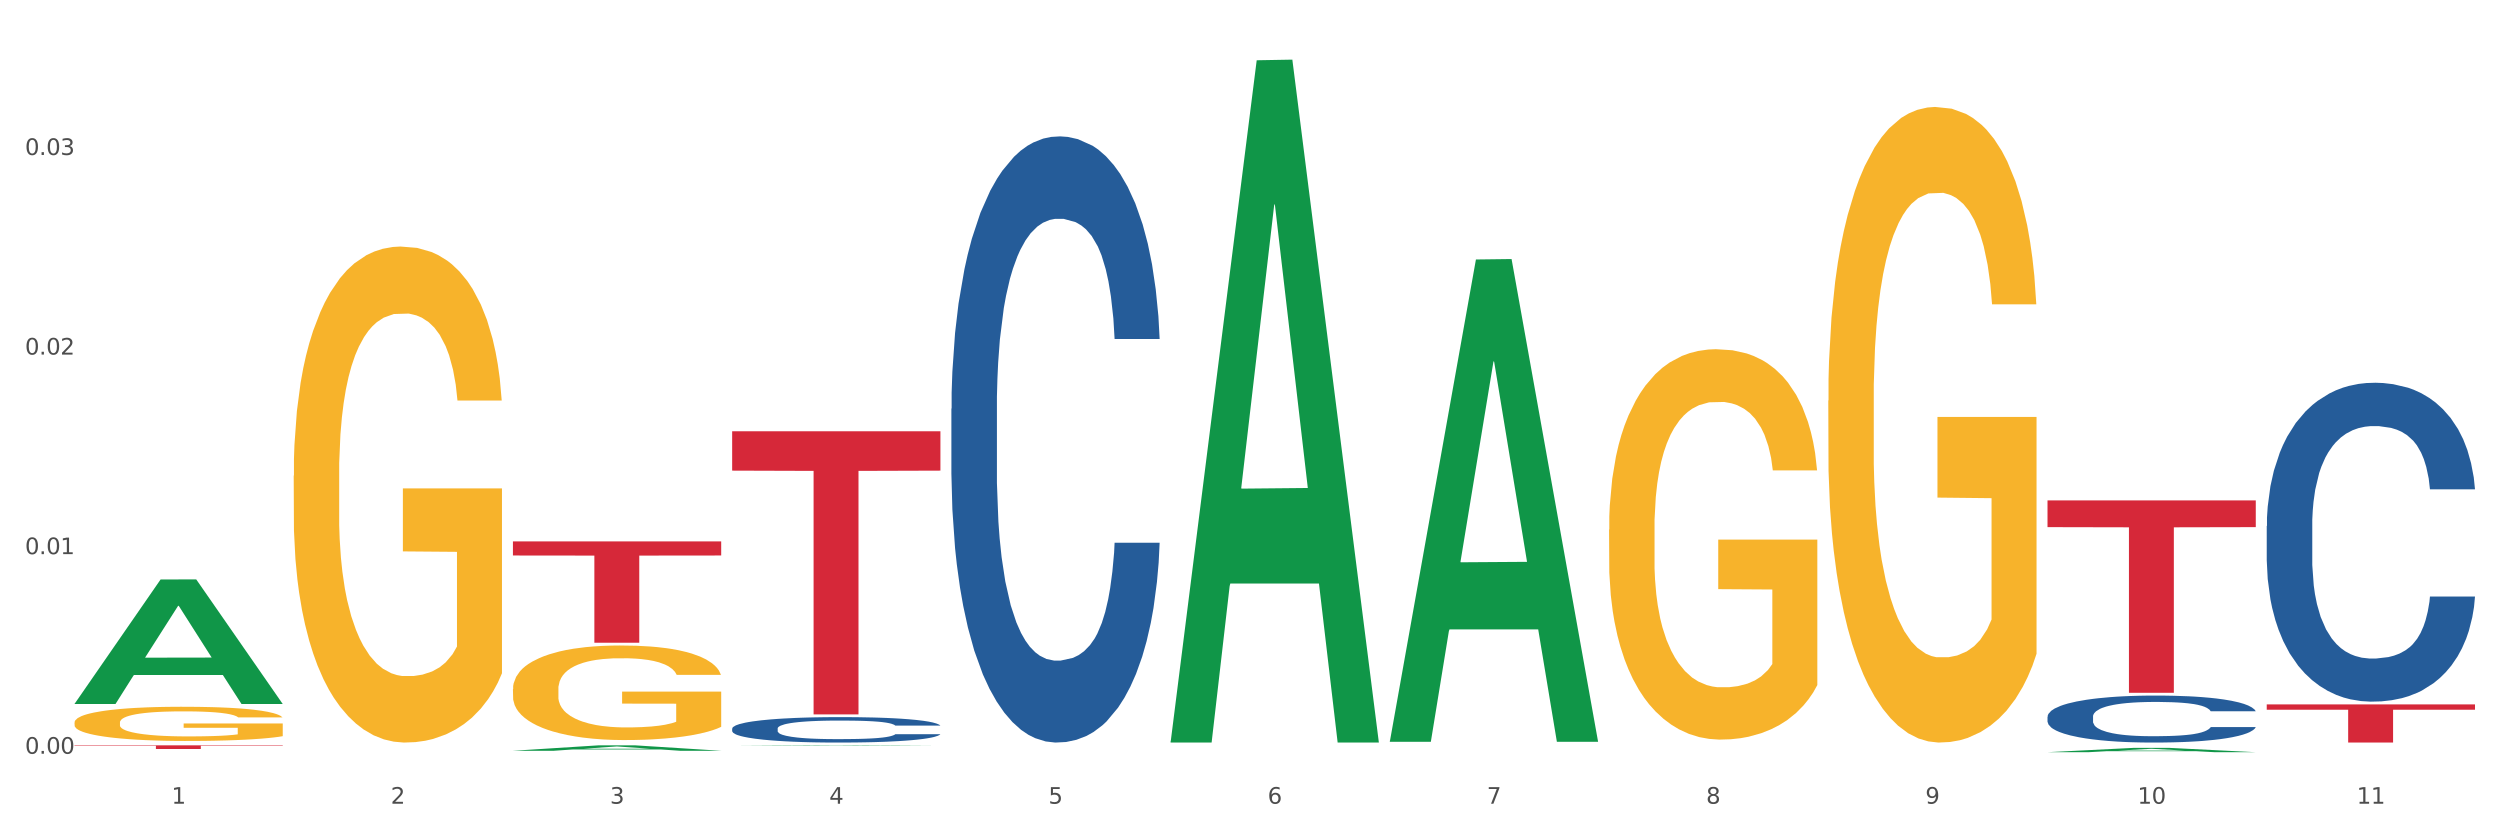 <?xml version="1.0" encoding="utf-8" standalone="no"?>
<!DOCTYPE svg PUBLIC "-//W3C//DTD SVG 1.1//EN"
  "http://www.w3.org/Graphics/SVG/1.1/DTD/svg11.dtd">
<svg xmlns:xlink="http://www.w3.org/1999/xlink" width="1080pt" height="360pt" viewBox="0 0 1080 360" xmlns="http://www.w3.org/2000/svg" version="1.1">
 <rect x="0" y="0" width="1080" height="360" fill="#333333" stroke="none"/>
 <defs>
  <style type="text/css">*{stroke-linejoin: round; stroke-linecap: butt}</style>
 </defs>
 <g id="figure_1">
  <g id="patch_1">
   <path d="M 0 360 
L 1080 360 
L 1080 0 
L 0 0 
z
" style="fill: #ffffff; stroke: #ffffff; stroke-linejoin: miter"/>
  </g>
  <g id="axes_1">
   <g id="matplotlib.axis_1">
    <g id="xtick_1">
     <g id="text_1">
      <!-- 1 -->
      <g style="fill: #4d4d4d" transform="translate(74.106 347.204) scale(0.096 -0.096)">
       <defs>
        <path id="DejaVuSans-31" d="M 794 531 
L 1825 531 
L 1825 4091 
L 703 3866 
L 703 4441 
L 1819 4666 
L 2450 4666 
L 2450 531 
L 3481 531 
L 3481 0 
L 794 0 
L 794 531 
z
" transform="scale(0.016)"/>
       </defs>
       <use xlink:href="#DejaVuSans-31"/>
      </g>
     </g>
    </g>
    <g id="xtick_2">
     <g id="text_2">
      <!-- 2 -->
      <g style="fill: #4d4d4d" transform="translate(168.812 347.204) scale(0.096 -0.096)">
       <defs>
        <path id="DejaVuSans-32" d="M 1228 531 
L 3431 531 
L 3431 0 
L 469 0 
L 469 531 
Q 828 903 1448 1529 
Q 2069 2156 2228 2338 
Q 2531 2678 2651 2914 
Q 2772 3150 2772 3378 
Q 2772 3750 2511 3984 
Q 2250 4219 1831 4219 
Q 1534 4219 1204 4116 
Q 875 4013 500 3803 
L 500 4441 
Q 881 4594 1212 4672 
Q 1544 4750 1819 4750 
Q 2544 4750 2975 4387 
Q 3406 4025 3406 3419 
Q 3406 3131 3298 2873 
Q 3191 2616 2906 2266 
Q 2828 2175 2409 1742 
Q 1991 1309 1228 531 
z
" transform="scale(0.016)"/>
       </defs>
       <use xlink:href="#DejaVuSans-32"/>
      </g>
     </g>
    </g>
    <g id="xtick_3">
     <g id="text_3">
      <!-- 3 -->
      <g style="fill: #4d4d4d" transform="translate(263.517 347.204) scale(0.096 -0.096)">
       <defs>
        <path id="DejaVuSans-33" d="M 2597 2516 
Q 3050 2419 3304 2112 
Q 3559 1806 3559 1356 
Q 3559 666 3084 287 
Q 2609 -91 1734 -91 
Q 1441 -91 1130 -33 
Q 819 25 488 141 
L 488 750 
Q 750 597 1062 519 
Q 1375 441 1716 441 
Q 2309 441 2620 675 
Q 2931 909 2931 1356 
Q 2931 1769 2642 2001 
Q 2353 2234 1838 2234 
L 1294 2234 
L 1294 2753 
L 1863 2753 
Q 2328 2753 2575 2939 
Q 2822 3125 2822 3475 
Q 2822 3834 2567 4026 
Q 2313 4219 1838 4219 
Q 1578 4219 1281 4162 
Q 984 4106 628 3988 
L 628 4550 
Q 988 4650 1302 4700 
Q 1616 4750 1894 4750 
Q 2613 4750 3031 4423 
Q 3450 4097 3450 3541 
Q 3450 3153 3228 2886 
Q 3006 2619 2597 2516 
z
" transform="scale(0.016)"/>
       </defs>
       <use xlink:href="#DejaVuSans-33"/>
      </g>
     </g>
    </g>
    <g id="xtick_4">
     <g id="text_4">
      <!-- 4 -->
      <g style="fill: #4d4d4d" transform="translate(358.223 347.204) scale(0.096 -0.096)">
       <defs>
        <path id="DejaVuSans-34" d="M 2419 4116 
L 825 1625 
L 2419 1625 
L 2419 4116 
z
M 2253 4666 
L 3047 4666 
L 3047 1625 
L 3713 1625 
L 3713 1100 
L 3047 1100 
L 3047 0 
L 2419 0 
L 2419 1100 
L 313 1100 
L 313 1709 
L 2253 4666 
z
" transform="scale(0.016)"/>
       </defs>
       <use xlink:href="#DejaVuSans-34"/>
      </g>
     </g>
    </g>
    <g id="xtick_5">
     <g id="text_5">
      <!-- 5 -->
      <g style="fill: #4d4d4d" transform="translate(452.928 347.204) scale(0.096 -0.096)">
       <defs>
        <path id="DejaVuSans-35" d="M 691 4666 
L 3169 4666 
L 3169 4134 
L 1269 4134 
L 1269 2991 
Q 1406 3038 1543 3061 
Q 1681 3084 1819 3084 
Q 2600 3084 3056 2656 
Q 3513 2228 3513 1497 
Q 3513 744 3044 326 
Q 2575 -91 1722 -91 
Q 1428 -91 1123 -41 
Q 819 9 494 109 
L 494 744 
Q 775 591 1075 516 
Q 1375 441 1709 441 
Q 2250 441 2565 725 
Q 2881 1009 2881 1497 
Q 2881 1984 2565 2268 
Q 2250 2553 1709 2553 
Q 1456 2553 1204 2497 
Q 953 2441 691 2322 
L 691 4666 
z
" transform="scale(0.016)"/>
       </defs>
       <use xlink:href="#DejaVuSans-35"/>
      </g>
     </g>
    </g>
    <g id="xtick_6">
     <g id="text_6">
      <!-- 6 -->
      <g style="fill: #4d4d4d" transform="translate(547.634 347.204) scale(0.096 -0.096)">
       <defs>
        <path id="DejaVuSans-36" d="M 2113 2584 
Q 1688 2584 1439 2293 
Q 1191 2003 1191 1497 
Q 1191 994 1439 701 
Q 1688 409 2113 409 
Q 2538 409 2786 701 
Q 3034 994 3034 1497 
Q 3034 2003 2786 2293 
Q 2538 2584 2113 2584 
z
M 3366 4563 
L 3366 3988 
Q 3128 4100 2886 4159 
Q 2644 4219 2406 4219 
Q 1781 4219 1451 3797 
Q 1122 3375 1075 2522 
Q 1259 2794 1537 2939 
Q 1816 3084 2150 3084 
Q 2853 3084 3261 2657 
Q 3669 2231 3669 1497 
Q 3669 778 3244 343 
Q 2819 -91 2113 -91 
Q 1303 -91 875 529 
Q 447 1150 447 2328 
Q 447 3434 972 4092 
Q 1497 4750 2381 4750 
Q 2619 4750 2861 4703 
Q 3103 4656 3366 4563 
z
" transform="scale(0.016)"/>
       </defs>
       <use xlink:href="#DejaVuSans-36"/>
      </g>
     </g>
    </g>
    <g id="xtick_7">
     <g id="text_7">
      <!-- 7 -->
      <g style="fill: #4d4d4d" transform="translate(642.339 347.204) scale(0.096 -0.096)">
       <defs>
        <path id="DejaVuSans-37" d="M 525 4666 
L 3525 4666 
L 3525 4397 
L 1831 0 
L 1172 0 
L 2766 4134 
L 525 4134 
L 525 4666 
z
" transform="scale(0.016)"/>
       </defs>
       <use xlink:href="#DejaVuSans-37"/>
      </g>
     </g>
    </g>
    <g id="xtick_8">
     <g id="text_8">
      <!-- 8 -->
      <g style="fill: #4d4d4d" transform="translate(737.044 347.204) scale(0.096 -0.096)">
       <defs>
        <path id="DejaVuSans-38" d="M 2034 2216 
Q 1584 2216 1326 1975 
Q 1069 1734 1069 1313 
Q 1069 891 1326 650 
Q 1584 409 2034 409 
Q 2484 409 2743 651 
Q 3003 894 3003 1313 
Q 3003 1734 2745 1975 
Q 2488 2216 2034 2216 
z
M 1403 2484 
Q 997 2584 770 2862 
Q 544 3141 544 3541 
Q 544 4100 942 4425 
Q 1341 4750 2034 4750 
Q 2731 4750 3128 4425 
Q 3525 4100 3525 3541 
Q 3525 3141 3298 2862 
Q 3072 2584 2669 2484 
Q 3125 2378 3379 2068 
Q 3634 1759 3634 1313 
Q 3634 634 3220 271 
Q 2806 -91 2034 -91 
Q 1263 -91 848 271 
Q 434 634 434 1313 
Q 434 1759 690 2068 
Q 947 2378 1403 2484 
z
M 1172 3481 
Q 1172 3119 1398 2916 
Q 1625 2713 2034 2713 
Q 2441 2713 2670 2916 
Q 2900 3119 2900 3481 
Q 2900 3844 2670 4047 
Q 2441 4250 2034 4250 
Q 1625 4250 1398 4047 
Q 1172 3844 1172 3481 
z
" transform="scale(0.016)"/>
       </defs>
       <use xlink:href="#DejaVuSans-38"/>
      </g>
     </g>
    </g>
    <g id="xtick_9">
     <g id="text_9">
      <!-- 9 -->
      <g style="fill: #4d4d4d" transform="translate(831.75 347.204) scale(0.096 -0.096)">
       <defs>
        <path id="DejaVuSans-39" d="M 703 97 
L 703 672 
Q 941 559 1184 500 
Q 1428 441 1663 441 
Q 2288 441 2617 861 
Q 2947 1281 2994 2138 
Q 2813 1869 2534 1725 
Q 2256 1581 1919 1581 
Q 1219 1581 811 2004 
Q 403 2428 403 3163 
Q 403 3881 828 4315 
Q 1253 4750 1959 4750 
Q 2769 4750 3195 4129 
Q 3622 3509 3622 2328 
Q 3622 1225 3098 567 
Q 2575 -91 1691 -91 
Q 1453 -91 1209 -44 
Q 966 3 703 97 
z
M 1959 2075 
Q 2384 2075 2632 2365 
Q 2881 2656 2881 3163 
Q 2881 3666 2632 3958 
Q 2384 4250 1959 4250 
Q 1534 4250 1286 3958 
Q 1038 3666 1038 3163 
Q 1038 2656 1286 2365 
Q 1534 2075 1959 2075 
z
" transform="scale(0.016)"/>
       </defs>
       <use xlink:href="#DejaVuSans-39"/>
      </g>
     </g>
    </g>
    <g id="xtick_10">
     <g id="text_10">
      <!-- 10 -->
      <g style="fill: #4d4d4d" transform="translate(923.401 347.204) scale(0.096 -0.096)">
       <defs>
        <path id="DejaVuSans-30" d="M 2034 4250 
Q 1547 4250 1301 3770 
Q 1056 3291 1056 2328 
Q 1056 1369 1301 889 
Q 1547 409 2034 409 
Q 2525 409 2770 889 
Q 3016 1369 3016 2328 
Q 3016 3291 2770 3770 
Q 2525 4250 2034 4250 
z
M 2034 4750 
Q 2819 4750 3233 4129 
Q 3647 3509 3647 2328 
Q 3647 1150 3233 529 
Q 2819 -91 2034 -91 
Q 1250 -91 836 529 
Q 422 1150 422 2328 
Q 422 3509 836 4129 
Q 1250 4750 2034 4750 
z
" transform="scale(0.016)"/>
       </defs>
       <use xlink:href="#DejaVuSans-31"/>
       <use xlink:href="#DejaVuSans-30" transform="translate(63.623 0)"/>
      </g>
     </g>
    </g>
    <g id="xtick_11">
     <g id="text_11">
      <!-- 11 -->
      <g style="fill: #4d4d4d" transform="translate(1018.107 347.204) scale(0.096 -0.096)">
       <use xlink:href="#DejaVuSans-31"/>
       <use xlink:href="#DejaVuSans-31" transform="translate(63.623 0)"/>
      </g>
     </g>
    </g>
    <g id="xtick_12"/>
    <g id="xtick_13"/>
    <g id="xtick_14"/>
    <g id="xtick_15"/>
    <g id="xtick_16"/>
    <g id="xtick_17"/>
    <g id="xtick_18"/>
    <g id="xtick_19"/>
    <g id="xtick_20"/>
    <g id="xtick_21"/>
   </g>
   <g id="matplotlib.axis_2">
    <g id="ytick_1">
     <g id="text_12">
      <!-- 0.00 -->
      <g style="fill: #4d4d4d" transform="translate(10.8 325.619) scale(0.096 -0.096)">
       <defs>
        <path id="DejaVuSans-2e" d="M 684 794 
L 1344 794 
L 1344 0 
L 684 0 
L 684 794 
z
" transform="scale(0.016)"/>
       </defs>
       <use xlink:href="#DejaVuSans-30"/>
       <use xlink:href="#DejaVuSans-2e" transform="translate(63.623 0)"/>
       <use xlink:href="#DejaVuSans-30" transform="translate(95.41 0)"/>
       <use xlink:href="#DejaVuSans-30" transform="translate(159.033 0)"/>
      </g>
     </g>
    </g>
    <g id="ytick_2">
     <g id="text_13">
      <!-- 0.01 -->
      <g style="fill: #4d4d4d" transform="translate(10.8 239.397) scale(0.096 -0.096)">
       <use xlink:href="#DejaVuSans-30"/>
       <use xlink:href="#DejaVuSans-2e" transform="translate(63.623 0)"/>
       <use xlink:href="#DejaVuSans-30" transform="translate(95.41 0)"/>
       <use xlink:href="#DejaVuSans-31" transform="translate(159.033 0)"/>
      </g>
     </g>
    </g>
    <g id="ytick_3">
     <g id="text_14">
      <!-- 0.02 -->
      <g style="fill: #4d4d4d" transform="translate(10.8 153.175) scale(0.096 -0.096)">
       <use xlink:href="#DejaVuSans-30"/>
       <use xlink:href="#DejaVuSans-2e" transform="translate(63.623 0)"/>
       <use xlink:href="#DejaVuSans-30" transform="translate(95.41 0)"/>
       <use xlink:href="#DejaVuSans-32" transform="translate(159.033 0)"/>
      </g>
     </g>
    </g>
    <g id="ytick_4">
     <g id="text_15">
      <!-- 0.03 -->
      <g style="fill: #4d4d4d" transform="translate(10.8 66.953) scale(0.096 -0.096)">
       <use xlink:href="#DejaVuSans-30"/>
       <use xlink:href="#DejaVuSans-2e" transform="translate(63.623 0)"/>
       <use xlink:href="#DejaVuSans-30" transform="translate(95.41 0)"/>
       <use xlink:href="#DejaVuSans-33" transform="translate(159.033 0)"/>
      </g>
     </g>
    </g>
    <g id="ytick_5"/>
    <g id="ytick_6"/>
    <g id="ytick_7"/>
    <g id="ytick_8"/>
   </g>
   <g id="PolyCollection_1">
    <path d="M 32.175 304.035 
L 32.268 303.984 
L 69.369 250.34 
L 84.766 250.29 
L 122.145 304.136 
L 104.337 304.136 
L 96.267 291.597 
L 57.96 291.597 
L 57.682 291.799 
L 49.891 304.136 
L 32.175 304.136 
L 32.175 304.035 
L 62.783 284.114 
L 91.444 284.064 
L 77.253 261.767 
L 77.067 261.666 
L 76.882 261.817 
L 62.691 284.064 
L 62.783 284.114 
L 32.175 304.035 
z
" clip-path="url(#pcf7022cf3f)" style="fill: #109648"/>
    <path d="M 884.524 309.607 
L 884.631 309.589 
L 884.631 309.07 
L 884.95 308.365 
L 886.12 307.068 
L 887.608 306.085 
L 890.161 304.935 
L 891.543 304.453 
L 893.351 303.916 
L 897.073 303.044 
L 901.327 302.303 
L 904.305 301.895 
L 906.538 301.635 
L 911.537 301.172 
L 914.408 300.968 
L 917.386 300.801 
L 919.938 300.69 
L 924.192 300.56 
L 927.595 300.504 
L 931.53 300.486 
L 934.827 300.504 
L 939.187 300.579 
L 945.568 300.801 
L 948.014 300.931 
L 951.311 301.153 
L 954.714 301.45 
L 957.479 301.747 
L 960.669 302.173 
L 963.966 302.729 
L 967.157 303.434 
L 969.39 304.083 
L 971.198 304.769 
L 972.793 305.603 
L 973.963 306.511 
L 974.495 307.271 
L 955.033 307.271 
L 954.501 306.585 
L 953.438 305.844 
L 952.374 305.343 
L 951.204 304.935 
L 949.396 304.472 
L 947.801 304.175 
L 945.143 303.823 
L 942.697 303.601 
L 940.676 303.471 
L 938.23 303.36 
L 933.019 303.248 
L 929.297 303.248 
L 926.957 303.285 
L 924.086 303.378 
L 921.64 303.508 
L 918.768 303.73 
L 916.535 303.971 
L 914.302 304.287 
L 913.026 304.509 
L 911.111 304.917 
L 909.835 305.251 
L 908.134 305.825 
L 907.176 306.233 
L 905.475 307.29 
L 904.73 308.069 
L 904.411 308.606 
L 904.199 309.2 
L 904.199 312.092 
L 904.837 313.39 
L 905.368 313.946 
L 906.219 314.576 
L 907.814 315.392 
L 910.154 316.189 
L 912.6 316.764 
L 914.621 317.116 
L 916.535 317.376 
L 918.449 317.58 
L 920.789 317.765 
L 922.703 317.876 
L 925.575 317.987 
L 928.978 318.043 
L 931.636 318.043 
L 937.06 317.95 
L 939.506 317.858 
L 941.846 317.728 
L 944.398 317.524 
L 946.419 317.301 
L 947.589 317.135 
L 949.503 316.782 
L 950.992 316.412 
L 952.268 315.985 
L 953.119 315.614 
L 954.076 315.058 
L 954.82 314.428 
L 955.033 314.094 
L 974.495 314.094 
L 974.069 314.762 
L 973.325 315.41 
L 971.836 316.282 
L 970.666 316.782 
L 968.858 317.394 
L 966.944 317.913 
L 964.285 318.488 
L 961.839 318.914 
L 959.287 319.285 
L 956.522 319.619 
L 951.523 320.082 
L 949.715 320.212 
L 945.887 320.435 
L 942.909 320.564 
L 938.549 320.694 
L 934.082 320.768 
L 929.403 320.787 
L 925.256 320.75 
L 920.683 320.639 
L 917.811 320.527 
L 914.621 320.361 
L 910.899 320.101 
L 907.389 319.786 
L 904.092 319.415 
L 901.008 318.989 
L 898.137 318.507 
L 894.415 317.709 
L 891.65 316.931 
L 889.629 316.208 
L 888.246 315.596 
L 886.864 314.817 
L 886.12 314.279 
L 884.95 312.982 
L 884.524 311.777 
L 884.524 309.607 
z
" clip-path="url(#pcf7022cf3f)" style="fill: #255c99"/>
    <path d="M 979.23 227.248 
L 979.336 227.122 
L 979.336 223.599 
L 979.655 218.818 
L 980.825 210.011 
L 982.314 203.342 
L 984.866 195.541 
L 986.249 192.27 
L 988.057 188.621 
L 991.779 182.708 
L 996.033 177.675 
L 999.01 174.907 
L 1001.244 173.146 
L 1006.242 170 
L 1009.114 168.616 
L 1012.091 167.484 
L 1014.644 166.729 
L 1018.898 165.848 
L 1022.301 165.471 
L 1026.236 165.345 
L 1029.532 165.471 
L 1033.893 165.974 
L 1040.273 167.484 
L 1042.719 168.365 
L 1046.016 169.874 
L 1049.419 171.887 
L 1052.184 173.901 
L 1055.375 176.794 
L 1058.672 180.569 
L 1061.862 185.35 
L 1064.095 189.754 
L 1065.903 194.409 
L 1067.498 200.071 
L 1068.668 206.236 
L 1069.2 211.395 
L 1049.738 211.395 
L 1049.207 206.739 
L 1048.143 201.706 
L 1047.08 198.309 
L 1045.91 195.541 
L 1044.102 192.396 
L 1042.507 190.383 
L 1039.848 187.992 
L 1037.402 186.482 
L 1035.381 185.602 
L 1032.935 184.847 
L 1027.724 184.092 
L 1024.002 184.092 
L 1021.663 184.343 
L 1018.791 184.973 
L 1016.345 185.853 
L 1013.474 187.363 
L 1011.24 188.999 
L 1009.007 191.138 
L 1007.731 192.648 
L 1005.817 195.416 
L 1004.541 197.68 
L 1002.839 201.581 
L 1001.882 204.349 
L 1000.18 211.52 
L 999.436 216.805 
L 999.117 220.453 
L 998.904 224.48 
L 998.904 244.107 
L 999.542 252.915 
L 1000.074 256.689 
L 1000.925 260.967 
L 1002.52 266.503 
L 1004.86 271.913 
L 1007.306 275.814 
L 1009.326 278.204 
L 1011.24 279.966 
L 1013.155 281.35 
L 1015.494 282.608 
L 1017.409 283.363 
L 1020.28 284.118 
L 1023.683 284.495 
L 1026.342 284.495 
L 1031.766 283.866 
L 1034.212 283.237 
L 1036.551 282.356 
L 1039.104 280.972 
L 1041.124 279.462 
L 1042.294 278.33 
L 1044.208 275.94 
L 1045.697 273.423 
L 1046.973 270.529 
L 1047.824 268.013 
L 1048.781 264.238 
L 1049.526 259.961 
L 1049.738 257.696 
L 1069.2 257.696 
L 1068.775 262.225 
L 1068.03 266.629 
L 1066.541 272.542 
L 1065.371 275.94 
L 1063.564 280.092 
L 1061.649 283.614 
L 1058.991 287.515 
L 1056.545 290.409 
L 1053.992 292.925 
L 1051.227 295.19 
L 1046.229 298.335 
L 1044.421 299.216 
L 1040.592 300.726 
L 1037.615 301.607 
L 1033.254 302.487 
L 1028.788 302.991 
L 1024.109 303.116 
L 1019.961 302.865 
L 1015.388 302.11 
L 1012.517 301.355 
L 1009.326 300.223 
L 1005.604 298.461 
L 1002.095 296.322 
L 998.798 293.806 
L 995.714 290.912 
L 992.842 287.641 
L 989.12 282.23 
L 986.355 276.946 
L 984.334 272.039 
L 982.952 267.887 
L 981.569 262.603 
L 980.825 258.954 
L 979.655 250.147 
L 979.23 241.968 
L 979.23 227.248 
z
" clip-path="url(#pcf7022cf3f)" style="fill: #255c99"/>
    <path d="M 32.175 312.15 
L 32.281 312.136 
L 32.281 311.651 
L 32.494 311.232 
L 33.556 310.22 
L 35.149 309.383 
L 36.318 308.938 
L 37.486 308.573 
L 38.867 308.209 
L 40.567 307.831 
L 43.647 307.278 
L 45.559 306.994 
L 47.896 306.697 
L 52.145 306.265 
L 55.225 306.022 
L 58.412 305.82 
L 63.617 305.577 
L 67.016 305.469 
L 70.627 305.388 
L 74.983 305.334 
L 78.275 305.321 
L 85.499 305.361 
L 91.659 305.483 
L 94.634 305.577 
L 98.458 305.739 
L 100.476 305.847 
L 103.769 306.063 
L 107.168 306.346 
L 109.505 306.589 
L 113.01 307.048 
L 115.666 307.507 
L 118.109 308.074 
L 119.383 308.465 
L 120.339 308.83 
L 121.189 309.248 
L 122.039 309.909 
L 102.919 309.909 
L 102.175 309.437 
L 101.007 308.992 
L 99.307 308.56 
L 97.82 308.29 
L 95.271 307.952 
L 92.934 307.736 
L 90.491 307.574 
L 87.517 307.44 
L 85.18 307.372 
L 81.887 307.318 
L 75.407 307.332 
L 71.052 307.44 
L 68.078 307.574 
L 66.166 307.696 
L 64.467 307.831 
L 62.555 308.02 
L 60.324 308.303 
L 58.731 308.56 
L 57.137 308.884 
L 55.863 309.208 
L 54.694 309.586 
L 53.738 309.99 
L 52.995 310.409 
L 52.357 310.922 
L 51.826 311.772 
L 51.826 313.621 
L 52.039 314.039 
L 52.57 314.593 
L 53.207 315.011 
L 54.269 315.511 
L 55.225 315.848 
L 57.031 316.334 
L 59.049 316.739 
L 60.643 316.995 
L 62.236 317.211 
L 64.998 317.508 
L 68.078 317.751 
L 70.734 317.9 
L 74.345 318.034 
L 76.788 318.088 
L 78.913 318.115 
L 84.118 318.115 
L 87.835 318.075 
L 91.978 317.98 
L 95.165 317.859 
L 97.82 317.711 
L 100.795 317.468 
L 102.707 317.238 
L 102.707 314.417 
L 79.338 314.404 
L 79.338 312.528 
L 122.145 312.528 
L 122.145 318.034 
L 120.339 318.318 
L 118.321 318.574 
L 116.197 318.804 
L 113.01 319.087 
L 109.186 319.357 
L 105.787 319.546 
L 102.175 319.708 
L 97.927 319.857 
L 92.403 319.992 
L 89.004 320.045 
L 84.755 320.086 
L 79.763 320.099 
L 75.407 320.072 
L 71.159 320.005 
L 66.697 319.884 
L 62.342 319.708 
L 59.049 319.533 
L 55.756 319.317 
L 52.251 319.033 
L 49.489 318.763 
L 47.365 318.52 
L 45.028 318.21 
L 42.479 317.805 
L 40.567 317.441 
L 38.867 317.063 
L 37.061 316.577 
L 35.787 316.158 
L 34.512 315.632 
L 33.768 315.241 
L 32.919 314.633 
L 32.281 313.783 
L 32.175 312.15 
z
" clip-path="url(#pcf7022cf3f)" style="fill: #f7b32b"/>
    <path d="M 126.88 205.522 
L 126.987 205.327 
L 126.987 198.282 
L 127.199 192.215 
L 128.261 177.538 
L 129.855 165.405 
L 131.023 158.947 
L 132.192 153.663 
L 133.572 148.379 
L 135.272 142.9 
L 138.352 134.876 
L 140.264 130.767 
L 142.601 126.461 
L 146.85 120.199 
L 149.931 116.677 
L 153.117 113.741 
L 158.322 110.219 
L 161.721 108.653 
L 165.333 107.479 
L 169.688 106.696 
L 172.981 106.5 
L 180.204 107.087 
L 186.365 108.849 
L 189.339 110.219 
L 193.163 112.567 
L 195.181 114.133 
L 198.474 117.264 
L 201.873 121.373 
L 204.21 124.896 
L 207.716 131.549 
L 210.371 138.203 
L 212.814 146.422 
L 214.089 152.097 
L 215.045 157.381 
L 215.895 163.448 
L 216.744 173.037 
L 197.624 173.037 
L 196.881 166.188 
L 195.712 159.73 
L 194.013 153.467 
L 192.526 149.553 
L 189.976 144.661 
L 187.64 141.53 
L 185.196 139.182 
L 182.222 137.225 
L 179.885 136.246 
L 176.592 135.463 
L 170.113 135.659 
L 165.758 137.225 
L 162.784 139.182 
L 160.872 140.943 
L 159.172 142.9 
L 157.26 145.639 
L 155.029 149.749 
L 153.436 153.467 
L 151.843 158.164 
L 150.568 162.861 
L 149.4 168.34 
L 148.444 174.211 
L 147.7 180.278 
L 147.063 187.714 
L 146.532 200.043 
L 146.532 226.853 
L 146.744 232.92 
L 147.275 240.943 
L 147.912 247.01 
L 148.975 254.25 
L 149.931 259.143 
L 151.736 266.188 
L 153.755 272.059 
L 155.348 275.777 
L 156.941 278.908 
L 159.703 283.213 
L 162.784 286.736 
L 165.439 288.889 
L 169.051 290.846 
L 171.494 291.628 
L 173.618 292.02 
L 178.823 292.02 
L 182.541 291.433 
L 186.684 290.063 
L 189.87 288.302 
L 192.526 286.149 
L 195.5 282.626 
L 197.412 279.3 
L 197.412 238.399 
L 174.043 238.203 
L 174.043 211.002 
L 216.851 211.002 
L 216.851 290.846 
L 215.045 294.955 
L 213.027 298.673 
L 210.902 302 
L 207.716 306.11 
L 203.892 310.024 
L 200.492 312.763 
L 196.881 315.112 
L 192.632 317.264 
L 187.108 319.221 
L 183.709 320.004 
L 179.46 320.591 
L 174.468 320.787 
L 170.113 320.396 
L 165.864 319.417 
L 161.403 317.656 
L 157.048 315.112 
L 153.755 312.568 
L 150.462 309.437 
L 146.956 305.327 
L 144.195 301.413 
L 142.07 297.891 
L 139.733 293.39 
L 137.184 287.519 
L 135.272 282.235 
L 133.572 276.755 
L 131.767 269.71 
L 130.492 263.644 
L 129.217 256.012 
L 128.474 250.337 
L 127.624 241.53 
L 126.987 229.201 
L 126.88 205.522 
z
" clip-path="url(#pcf7022cf3f)" style="fill: #f7b32b"/>
    <path d="M 221.586 297.732 
L 221.692 297.695 
L 221.692 296.351 
L 221.905 295.195 
L 222.967 292.397 
L 224.56 290.084 
L 225.729 288.852 
L 226.897 287.845 
L 228.278 286.838 
L 229.978 285.793 
L 233.058 284.263 
L 234.97 283.48 
L 237.307 282.659 
L 241.556 281.465 
L 244.636 280.794 
L 247.823 280.234 
L 253.028 279.563 
L 256.427 279.264 
L 260.038 279.04 
L 264.394 278.891 
L 267.686 278.854 
L 274.91 278.966 
L 281.07 279.301 
L 284.045 279.563 
L 287.869 280.01 
L 289.887 280.309 
L 293.18 280.906 
L 296.579 281.689 
L 298.916 282.361 
L 302.421 283.629 
L 305.077 284.898 
L 307.52 286.465 
L 308.794 287.547 
L 309.75 288.554 
L 310.6 289.711 
L 311.45 291.539 
L 292.33 291.539 
L 291.586 290.233 
L 290.418 289.002 
L 288.718 287.808 
L 287.231 287.062 
L 284.682 286.129 
L 282.345 285.532 
L 279.902 285.084 
L 276.928 284.711 
L 274.591 284.525 
L 271.298 284.375 
L 264.818 284.413 
L 260.463 284.711 
L 257.489 285.084 
L 255.577 285.42 
L 253.878 285.793 
L 251.966 286.315 
L 249.735 287.099 
L 248.142 287.808 
L 246.548 288.703 
L 245.274 289.599 
L 244.105 290.643 
L 243.149 291.762 
L 242.406 292.919 
L 241.768 294.337 
L 241.237 296.687 
L 241.237 301.798 
L 241.45 302.955 
L 241.981 304.485 
L 242.618 305.641 
L 243.68 307.022 
L 244.636 307.954 
L 246.442 309.298 
L 248.46 310.417 
L 250.054 311.126 
L 251.647 311.723 
L 254.409 312.543 
L 257.489 313.215 
L 260.145 313.625 
L 263.756 313.998 
L 266.199 314.148 
L 268.324 314.222 
L 273.529 314.222 
L 277.246 314.11 
L 281.389 313.849 
L 284.576 313.513 
L 287.231 313.103 
L 290.206 312.431 
L 292.118 311.797 
L 292.118 304 
L 268.749 303.962 
L 268.749 298.776 
L 311.556 298.776 
L 311.556 313.998 
L 309.75 314.782 
L 307.732 315.491 
L 305.608 316.125 
L 302.421 316.908 
L 298.597 317.655 
L 295.198 318.177 
L 291.586 318.625 
L 287.338 319.035 
L 281.814 319.408 
L 278.415 319.557 
L 274.166 319.669 
L 269.174 319.707 
L 264.818 319.632 
L 260.57 319.445 
L 256.108 319.11 
L 251.753 318.625 
L 248.46 318.14 
L 245.167 317.543 
L 241.662 316.759 
L 238.9 316.013 
L 236.776 315.341 
L 234.439 314.483 
L 231.89 313.364 
L 229.978 312.357 
L 228.278 311.312 
L 226.472 309.969 
L 225.198 308.812 
L 223.923 307.357 
L 223.179 306.276 
L 222.33 304.597 
L 221.692 302.246 
L 221.586 297.732 
z
" clip-path="url(#pcf7022cf3f)" style="fill: #f7b32b"/>
    <path d="M 695.113 228.788 
L 695.22 228.634 
L 695.22 223.089 
L 695.432 218.314 
L 696.494 206.762 
L 698.088 197.212 
L 699.256 192.129 
L 700.424 187.97 
L 701.805 183.812 
L 703.505 179.499 
L 706.585 173.184 
L 708.497 169.949 
L 710.834 166.56 
L 715.083 161.632 
L 718.164 158.859 
L 721.35 156.549 
L 726.555 153.776 
L 729.954 152.544 
L 733.566 151.62 
L 737.921 151.004 
L 741.214 150.85 
L 748.437 151.312 
L 754.598 152.698 
L 757.572 153.776 
L 761.396 155.624 
L 763.414 156.857 
L 766.707 159.321 
L 770.106 162.556 
L 772.443 165.328 
L 775.948 170.565 
L 778.604 175.802 
L 781.047 182.271 
L 782.322 186.738 
L 783.278 190.897 
L 784.128 195.672 
L 784.977 203.219 
L 765.857 203.219 
L 765.114 197.828 
L 763.945 192.745 
L 762.246 187.816 
L 760.759 184.736 
L 758.209 180.885 
L 755.872 178.421 
L 753.429 176.572 
L 750.455 175.032 
L 748.118 174.262 
L 744.825 173.646 
L 738.346 173.8 
L 733.991 175.032 
L 731.016 176.572 
L 729.104 177.959 
L 727.405 179.499 
L 725.493 181.655 
L 723.262 184.89 
L 721.669 187.816 
L 720.076 191.513 
L 718.801 195.21 
L 717.632 199.523 
L 716.676 204.143 
L 715.933 208.918 
L 715.296 214.771 
L 714.764 224.475 
L 714.764 245.577 
L 714.977 250.352 
L 715.508 256.667 
L 716.145 261.442 
L 717.208 267.141 
L 718.164 270.992 
L 719.969 276.537 
L 721.988 281.158 
L 723.581 284.084 
L 725.174 286.549 
L 727.936 289.938 
L 731.016 292.71 
L 733.672 294.404 
L 737.284 295.945 
L 739.727 296.561 
L 741.851 296.869 
L 747.056 296.869 
L 750.774 296.407 
L 754.916 295.329 
L 758.103 293.942 
L 760.759 292.248 
L 763.733 289.475 
L 765.645 286.857 
L 765.645 254.665 
L 742.276 254.511 
L 742.276 233.101 
L 785.084 233.101 
L 785.084 295.945 
L 783.278 299.179 
L 781.26 302.106 
L 779.135 304.724 
L 775.948 307.959 
L 772.124 311.039 
L 768.725 313.196 
L 765.114 315.044 
L 760.865 316.739 
L 755.341 318.279 
L 751.942 318.895 
L 747.693 319.357 
L 742.701 319.511 
L 738.346 319.203 
L 734.097 318.433 
L 729.636 317.047 
L 725.28 315.044 
L 721.988 313.042 
L 718.695 310.577 
L 715.189 307.343 
L 712.428 304.262 
L 710.303 301.49 
L 707.966 297.947 
L 705.417 293.326 
L 703.505 289.167 
L 701.805 284.855 
L 700 279.31 
L 698.725 274.535 
L 697.45 268.528 
L 696.707 264.061 
L 695.857 257.129 
L 695.22 247.426 
L 695.113 228.788 
z
" clip-path="url(#pcf7022cf3f)" style="fill: #f7b32b"/>
    <path d="M 789.819 173.085 
L 789.925 172.834 
L 789.925 163.807 
L 790.138 156.033 
L 791.2 137.225 
L 792.793 121.678 
L 793.962 113.402 
L 795.13 106.632 
L 796.511 99.861 
L 798.21 92.839 
L 801.291 82.558 
L 803.203 77.292 
L 805.54 71.775 
L 809.789 63.75 
L 812.869 59.237 
L 816.056 55.475 
L 821.261 50.961 
L 824.66 48.955 
L 828.271 47.451 
L 832.626 46.447 
L 835.919 46.197 
L 843.142 46.949 
L 849.303 49.206 
L 852.277 50.961 
L 856.101 53.97 
L 858.12 55.977 
L 861.413 59.989 
L 864.812 65.255 
L 867.149 69.769 
L 870.654 78.295 
L 873.309 86.821 
L 875.753 97.353 
L 877.027 104.625 
L 877.983 111.396 
L 878.833 119.17 
L 879.683 131.458 
L 860.563 131.458 
L 859.819 122.681 
L 858.651 114.405 
L 856.951 106.381 
L 855.464 101.366 
L 852.915 95.096 
L 850.578 91.084 
L 848.135 88.075 
L 845.161 85.567 
L 842.824 84.313 
L 839.531 83.31 
L 833.051 83.561 
L 828.696 85.567 
L 825.722 88.075 
L 823.81 90.332 
L 822.11 92.839 
L 820.198 96.35 
L 817.968 101.616 
L 816.374 106.381 
L 814.781 112.399 
L 813.506 118.418 
L 812.338 125.439 
L 811.382 132.962 
L 810.638 140.736 
L 810.001 150.265 
L 809.47 166.063 
L 809.47 200.419 
L 809.682 208.192 
L 810.213 218.474 
L 810.851 226.248 
L 811.913 235.526 
L 812.869 241.795 
L 814.675 250.823 
L 816.693 258.346 
L 818.286 263.11 
L 819.88 267.123 
L 822.641 272.64 
L 825.722 277.153 
L 828.377 279.912 
L 831.989 282.42 
L 834.432 283.423 
L 836.557 283.924 
L 841.761 283.924 
L 845.479 283.172 
L 849.622 281.416 
L 852.809 279.16 
L 855.464 276.401 
L 858.438 271.887 
L 860.35 267.624 
L 860.35 215.214 
L 836.981 214.963 
L 836.981 180.106 
L 879.789 180.106 
L 879.789 282.42 
L 877.983 287.686 
L 875.965 292.45 
L 873.841 296.713 
L 870.654 301.979 
L 866.83 306.995 
L 863.431 310.505 
L 859.819 313.515 
L 855.57 316.273 
L 850.047 318.781 
L 846.648 319.784 
L 842.399 320.536 
L 837.406 320.787 
L 833.051 320.285 
L 828.802 319.032 
L 824.341 316.775 
L 819.986 313.515 
L 816.693 310.255 
L 813.4 306.242 
L 809.895 300.976 
L 807.133 295.961 
L 805.009 291.447 
L 802.672 285.68 
L 800.122 278.157 
L 798.21 271.386 
L 796.511 264.364 
L 794.705 255.337 
L 793.43 247.563 
L 792.156 237.783 
L 791.412 230.511 
L 790.562 219.226 
L 789.925 203.428 
L 789.819 173.085 
z
" clip-path="url(#pcf7022cf3f)" style="fill: #f7b32b"/>
    <path d="M 32.175 321.972 
L 122.145 321.972 
L 122.145 322.193 
L 86.754 322.194 
L 86.754 323.563 
L 67.353 323.563 
L 67.353 322.194 
L 32.175 322.193 
L 32.175 321.973 
L 32.175 321.972 
z
" clip-path="url(#pcf7022cf3f)" style="fill: #d62839"/>
    <path d="M 410.997 176.577 
L 411.103 176.337 
L 411.103 169.641 
L 411.422 160.553 
L 412.592 143.812 
L 414.081 131.137 
L 416.633 116.309 
L 418.016 110.091 
L 419.824 103.156 
L 423.546 91.916 
L 427.8 82.349 
L 430.778 77.088 
L 433.011 73.74 
L 438.009 67.761 
L 440.881 65.13 
L 443.858 62.978 
L 446.411 61.543 
L 450.665 59.869 
L 454.068 59.151 
L 458.003 58.912 
L 461.299 59.151 
L 465.66 60.108 
L 472.041 62.978 
L 474.487 64.652 
L 477.783 67.522 
L 481.186 71.348 
L 483.951 75.175 
L 487.142 80.675 
L 490.439 87.85 
L 493.629 96.938 
L 495.862 105.308 
L 497.67 114.157 
L 499.266 124.919 
L 500.435 136.638 
L 500.967 146.443 
L 481.505 146.443 
L 480.974 137.594 
L 479.91 128.028 
L 478.847 121.571 
L 477.677 116.309 
L 475.869 110.331 
L 474.274 106.504 
L 471.615 101.96 
L 469.169 99.09 
L 467.149 97.416 
L 464.703 95.981 
L 459.491 94.546 
L 455.769 94.546 
L 453.43 95.025 
L 450.558 96.22 
L 448.112 97.895 
L 445.241 100.764 
L 443.008 103.873 
L 440.774 107.939 
L 439.498 110.809 
L 437.584 116.07 
L 436.308 120.375 
L 434.606 127.789 
L 433.649 133.05 
L 431.947 146.682 
L 431.203 156.727 
L 430.884 163.662 
L 430.671 171.315 
L 430.671 208.623 
L 431.309 225.364 
L 431.841 232.539 
L 432.692 240.67 
L 434.287 251.193 
L 436.627 261.477 
L 439.073 268.89 
L 441.093 273.434 
L 443.008 276.782 
L 444.922 279.413 
L 447.262 281.805 
L 449.176 283.24 
L 452.047 284.675 
L 455.45 285.392 
L 458.109 285.392 
L 463.533 284.196 
L 465.979 283 
L 468.318 281.326 
L 470.871 278.696 
L 472.891 275.826 
L 474.061 273.673 
L 475.975 269.129 
L 477.464 264.346 
L 478.74 258.846 
L 479.591 254.063 
L 480.548 246.888 
L 481.293 238.757 
L 481.505 234.452 
L 500.967 234.452 
L 500.542 243.062 
L 499.797 251.432 
L 498.308 262.672 
L 497.139 269.129 
L 495.331 277.022 
L 493.416 283.718 
L 490.758 291.132 
L 488.312 296.632 
L 485.759 301.415 
L 482.994 305.72 
L 477.996 311.699 
L 476.188 313.373 
L 472.36 316.243 
L 469.382 317.917 
L 465.022 319.591 
L 460.555 320.548 
L 455.876 320.787 
L 451.728 320.309 
L 447.155 318.874 
L 444.284 317.439 
L 441.093 315.286 
L 437.371 311.938 
L 433.862 307.873 
L 430.565 303.089 
L 427.481 297.589 
L 424.609 291.371 
L 420.887 281.087 
L 418.122 271.043 
L 416.102 261.716 
L 414.719 253.824 
L 413.337 243.779 
L 412.592 236.844 
L 411.422 220.103 
L 410.997 204.558 
L 410.997 176.577 
z
" clip-path="url(#pcf7022cf3f)" style="fill: #255c99"/>
    <path d="M 316.291 186.318 
L 406.262 186.318 
L 406.262 203.312 
L 370.871 203.427 
L 370.871 308.608 
L 351.469 308.608 
L 351.469 203.427 
L 316.291 203.312 
L 316.291 186.433 
L 316.291 186.318 
z
" clip-path="url(#pcf7022cf3f)" style="fill: #d62839"/>
    <path d="M 884.524 216.168 
L 974.495 216.168 
L 974.495 227.721 
L 939.103 227.799 
L 939.103 299.301 
L 919.702 299.301 
L 919.702 227.799 
L 884.524 227.721 
L 884.524 216.246 
L 884.524 216.168 
z
" clip-path="url(#pcf7022cf3f)" style="fill: #d62839"/>
    <path d="M 979.23 304.301 
L 1069.2 304.301 
L 1069.2 306.592 
L 1033.809 306.608 
L 1033.809 320.787 
L 1014.408 320.787 
L 1014.408 306.608 
L 979.23 306.592 
L 979.23 304.317 
L 979.23 304.301 
z
" clip-path="url(#pcf7022cf3f)" style="fill: #d62839"/>
    <path d="M 221.586 233.89 
L 311.556 233.89 
L 311.556 239.973 
L 276.165 240.015 
L 276.165 277.669 
L 256.764 277.669 
L 256.764 240.015 
L 221.586 239.973 
L 221.586 233.931 
L 221.586 233.89 
z
" clip-path="url(#pcf7022cf3f)" style="fill: #d62839"/>
    <path d="M 316.291 314.733 
L 316.398 314.723 
L 316.398 314.442 
L 316.717 314.06 
L 317.887 313.357 
L 319.376 312.825 
L 321.928 312.203 
L 323.31 311.942 
L 325.118 311.651 
L 328.84 311.179 
L 333.094 310.777 
L 336.072 310.556 
L 338.305 310.416 
L 343.304 310.165 
L 346.175 310.054 
L 349.153 309.964 
L 351.705 309.904 
L 355.959 309.833 
L 359.362 309.803 
L 363.297 309.793 
L 366.594 309.803 
L 370.954 309.843 
L 377.335 309.964 
L 379.781 310.034 
L 383.078 310.155 
L 386.481 310.315 
L 389.246 310.476 
L 392.436 310.707 
L 395.733 311.008 
L 398.924 311.39 
L 401.157 311.741 
L 402.965 312.112 
L 404.56 312.564 
L 405.73 313.056 
L 406.262 313.468 
L 386.8 313.468 
L 386.268 313.096 
L 385.205 312.695 
L 384.141 312.424 
L 382.971 312.203 
L 381.164 311.952 
L 379.568 311.791 
L 376.91 311.6 
L 374.464 311.48 
L 372.443 311.41 
L 369.997 311.349 
L 364.786 311.289 
L 361.064 311.289 
L 358.724 311.309 
L 355.853 311.359 
L 353.407 311.43 
L 350.535 311.55 
L 348.302 311.681 
L 346.069 311.851 
L 344.793 311.972 
L 342.878 312.193 
L 341.602 312.373 
L 339.901 312.685 
L 338.944 312.906 
L 337.242 313.478 
L 336.498 313.9 
L 336.178 314.191 
L 335.966 314.512 
L 335.966 316.078 
L 336.604 316.781 
L 337.136 317.082 
L 337.986 317.424 
L 339.582 317.865 
L 341.921 318.297 
L 344.367 318.608 
L 346.388 318.799 
L 348.302 318.94 
L 350.216 319.05 
L 352.556 319.15 
L 354.47 319.211 
L 357.342 319.271 
L 360.745 319.301 
L 363.403 319.301 
L 368.827 319.251 
L 371.273 319.201 
L 373.613 319.13 
L 376.165 319.02 
L 378.186 318.899 
L 379.356 318.809 
L 381.27 318.618 
L 382.759 318.418 
L 384.035 318.187 
L 384.886 317.986 
L 385.843 317.685 
L 386.587 317.343 
L 386.8 317.163 
L 406.262 317.163 
L 405.836 317.524 
L 405.092 317.875 
L 403.603 318.347 
L 402.433 318.618 
L 400.625 318.95 
L 398.711 319.231 
L 396.052 319.542 
L 393.606 319.773 
L 391.054 319.974 
L 388.289 320.154 
L 383.291 320.405 
L 381.483 320.476 
L 377.654 320.596 
L 374.676 320.666 
L 370.316 320.737 
L 365.849 320.777 
L 361.17 320.787 
L 357.023 320.767 
L 352.45 320.707 
L 349.578 320.646 
L 346.388 320.556 
L 342.666 320.415 
L 339.156 320.245 
L 335.859 320.044 
L 332.775 319.813 
L 329.904 319.552 
L 326.182 319.12 
L 323.417 318.699 
L 321.396 318.307 
L 320.014 317.976 
L 318.631 317.554 
L 317.887 317.263 
L 316.717 316.56 
L 316.291 315.908 
L 316.291 314.733 
z
" clip-path="url(#pcf7022cf3f)" style="fill: #255c99"/>
    <path d="M 221.586 324.328 
L 221.679 324.326 
L 258.78 321.974 
L 274.177 321.972 
L 311.556 324.332 
L 293.748 324.332 
L 285.678 323.783 
L 247.371 323.783 
L 247.093 323.791 
L 239.302 324.332 
L 221.586 324.332 
L 221.586 324.328 
L 252.194 323.455 
L 280.855 323.452 
L 266.664 322.475 
L 266.478 322.47 
L 266.293 322.477 
L 252.102 323.452 
L 252.194 323.455 
L 221.586 324.328 
z
" clip-path="url(#pcf7022cf3f)" style="fill: #109648"/>
    <path d="M 316.291 322.282 
L 316.384 322.282 
L 353.485 322.043 
L 368.882 322.043 
L 406.262 322.283 
L 388.453 322.283 
L 380.384 322.227 
L 342.077 322.227 
L 341.798 322.228 
L 334.007 322.283 
L 316.291 322.283 
L 316.291 322.282 
L 346.9 322.194 
L 375.56 322.193 
L 361.369 322.094 
L 361.184 322.094 
L 360.998 322.094 
L 346.807 322.193 
L 346.9 322.194 
L 316.291 322.282 
z
" clip-path="url(#pcf7022cf3f)" style="fill: #109648"/>
    <path d="M 884.524 324.946 
L 884.617 324.944 
L 921.718 323.082 
L 937.115 323.08 
L 974.495 324.95 
L 956.686 324.95 
L 948.616 324.514 
L 910.31 324.514 
L 910.031 324.521 
L 902.24 324.95 
L 884.524 324.95 
L 884.524 324.946 
L 915.133 324.254 
L 943.793 324.253 
L 929.602 323.479 
L 929.417 323.475 
L 929.231 323.48 
L 915.04 324.253 
L 915.133 324.254 
L 884.524 324.946 
z
" clip-path="url(#pcf7022cf3f)" style="fill: #109648"/>
    <path d="M 600.408 320.062 
L 600.501 319.866 
L 637.602 112.098 
L 652.999 111.902 
L 690.378 320.453 
L 672.57 320.453 
L 664.5 271.889 
L 626.193 271.889 
L 625.915 272.673 
L 618.124 320.453 
L 600.408 320.453 
L 600.408 320.062 
L 631.016 242.908 
L 659.677 242.712 
L 645.486 156.354 
L 645.3 155.962 
L 645.115 156.55 
L 630.924 242.712 
L 631.016 242.908 
L 600.408 320.062 
z
" clip-path="url(#pcf7022cf3f)" style="fill: #109648"/>
    <path d="M 505.702 320.233 
L 505.795 319.956 
L 542.896 26.037 
L 558.293 25.759 
L 595.673 320.787 
L 577.864 320.787 
L 569.795 252.086 
L 531.488 252.086 
L 531.209 253.194 
L 523.418 320.787 
L 505.702 320.787 
L 505.702 320.233 
L 536.311 211.087 
L 564.971 210.81 
L 550.78 88.643 
L 550.595 88.089 
L 550.409 88.92 
L 536.218 210.81 
L 536.311 211.087 
L 505.702 320.233 
z
" clip-path="url(#pcf7022cf3f)" style="fill: #109648"/>
   </g>
  </g>
 </g>
 <defs>
  <clipPath id="pcf7022cf3f">
   <rect x="32.175" y="10.8" width="1037.025" height="329.109"/>
  </clipPath>
 </defs>
</svg>
